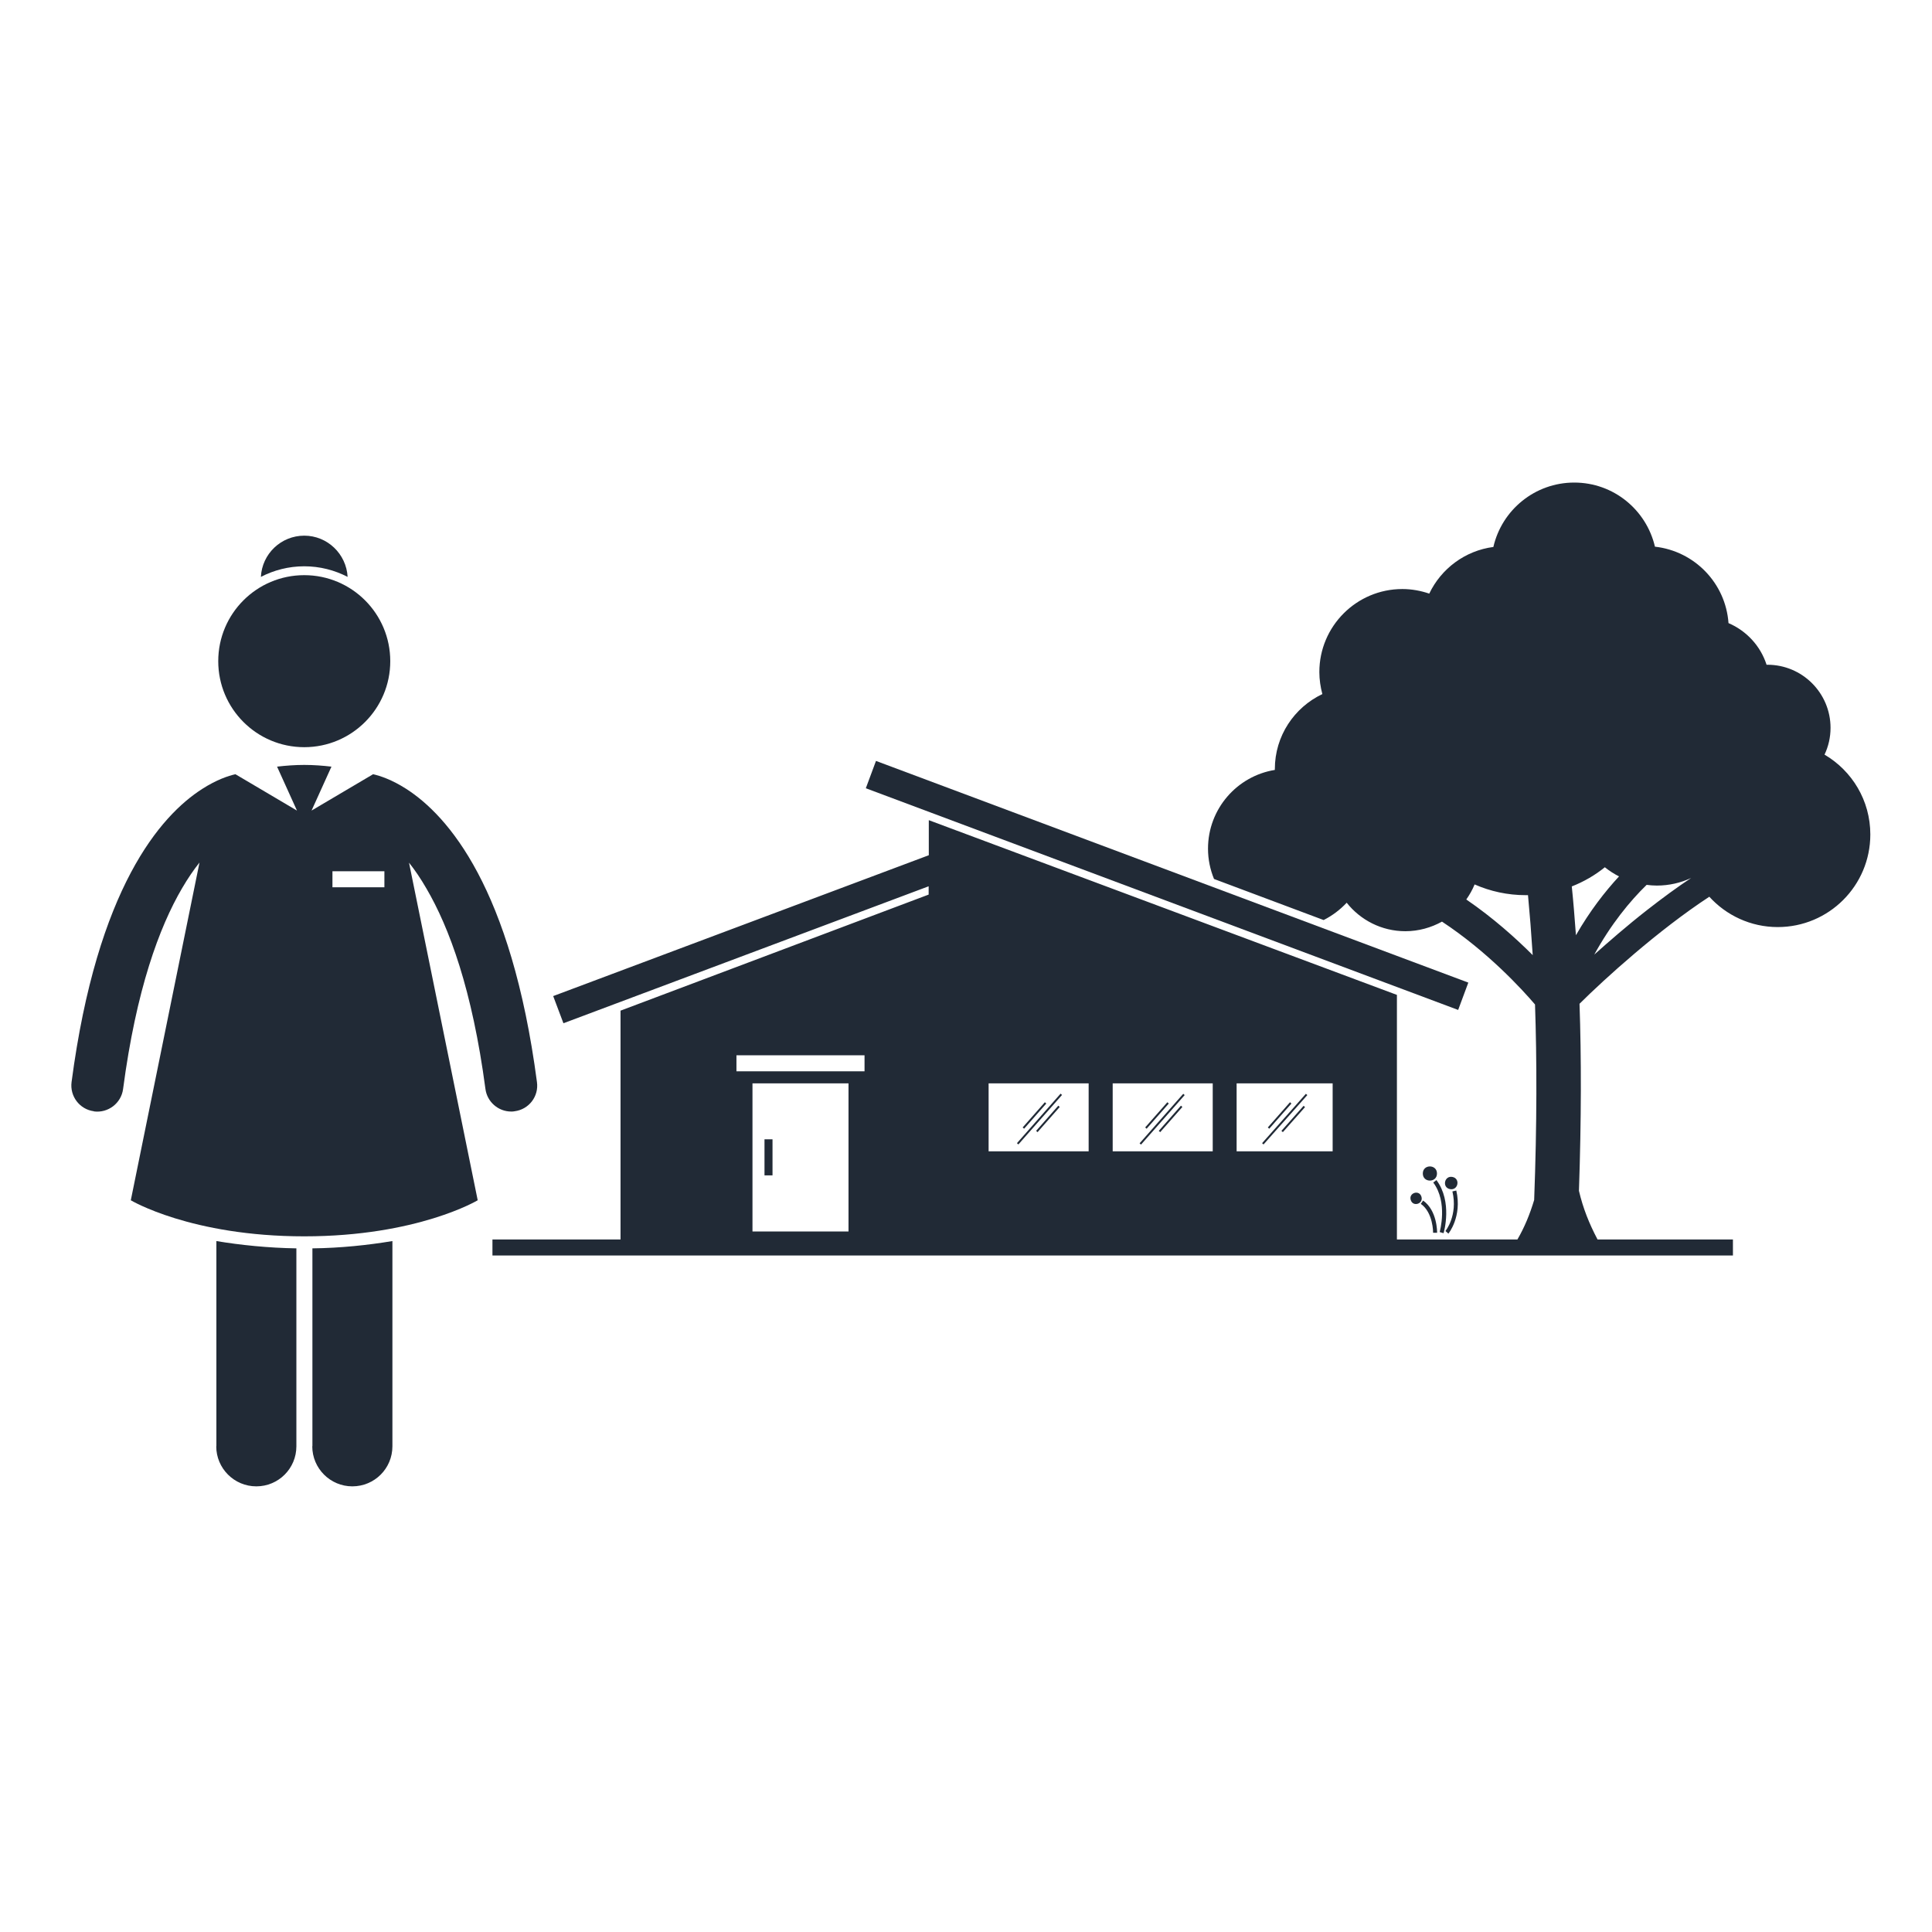 <?xml version="1.0" encoding="UTF-8"?>
<svg id="Calque_1" data-name="Calque 1" xmlns="http://www.w3.org/2000/svg" viewBox="0 0 135 135">
  <path d="M38.65,69.59l.72,1.91,25.52-9.57v.58l-21.53,8.11v15.99h-8.95v1.12h86.68v-1.12h-9.46c-.59-1.12-1.01-2.17-1.3-3.4.17-5.01.17-9.33.04-13.07,1.76-1.75,5.51-5.15,9.07-7.48,1.18,1.3,2.89,2.12,4.78,2.12,3.57,0,6.47-2.89,6.47-6.47,0-2.38-1.28-4.45-3.2-5.58.27-.57.42-1.2.42-1.87,0-2.44-1.98-4.41-4.41-4.41-.02,0-.04,0-.06,0-.42-1.31-1.4-2.37-2.66-2.91-.2-2.79-2.37-5.03-5.14-5.34-.6-2.57-2.89-4.48-5.64-4.48s-5.06,1.92-5.65,4.5c-1.98.26-3.65,1.52-4.48,3.26-.59-.2-1.22-.32-1.88-.32-3.2,0-5.8,2.6-5.8,5.8,0,.53.08,1.05.21,1.54-1.96.93-3.32,2.92-3.32,5.24,0,.02,0,.04,0,.06-2.65.43-4.67,2.73-4.67,5.5,0,.75.15,1.46.42,2.12l7.66,2.87c.61-.31,1.15-.72,1.61-1.21.96,1.21,2.44,1.99,4.1,1.99.93,0,1.8-.25,2.56-.67,3.17,2.09,5.56,4.69,6.5,5.79.13,3.81.14,8.33-.06,13.66-.3,1-.68,1.92-1.17,2.76h-8.42v-17.09l-32.71-12.21v2.45l-26.24,9.84ZM51.46,73.74h8.95v1.12h-8.95v-1.12ZM59.29,75.7v10.35h-6.71v-10.35h6.71ZM112.14,60.6c.31.25.64.46.99.64-.99,1.07-2.04,2.42-3.01,4.11-.09-1.22-.18-2.35-.29-3.41.84-.33,1.62-.78,2.31-1.34h0ZM111.38,66.74c1.19-2.17,2.51-3.77,3.68-4.91.23.03.47.05.71.05.86,0,1.67-.19,2.4-.53-.97.64-1.99,1.39-3.08,2.24-1.42,1.11-2.7,2.23-3.72,3.14h0ZM102.46,62.85c.23-.33.43-.68.58-1.05,1.09.48,2.3.75,3.57.75.05,0,.11,0,.16,0,.12,1.26.23,2.65.33,4.19-1.18-1.18-2.76-2.6-4.63-3.88h0ZM86.41,75.7h6.71v4.75h-6.71v-4.75ZM77.75,75.7h6.99v4.75h-6.99v-4.75ZM76.07,80.45h-6.99v-4.75h6.99v4.75Z" style="fill: #212a36;"/>
  <path d="M60.5,55.08l.71-1.91,41.39,15.49-.71,1.91-41.39-15.49Z" style="fill: #212a36;"/>
  <path d="M72.4,79.02l1.55-1.76.1.09-1.55,1.76-.1-.09Z" style="fill: #212a36;"/>
  <path d="M71.46,78.78l1.55-1.76.1.09-1.55,1.76-.1-.09Z" style="fill: #212a36;"/>
  <path d="M74.21,76.51l-.1-.09-3.05,3.46.1.09,3.05-3.46Z" style="fill: #212a36;"/>
  <path d="M80.97,79.02l1.55-1.76.1.09-1.55,1.76-.1-.09Z" style="fill: #212a36;"/>
  <path d="M81.67,77.11l-.1-.09-1.55,1.76.1.09,1.55-1.76Z" style="fill: #212a36;"/>
  <path d="M79.63,79.89l.1.09,3.05-3.46-.1-.09-3.05,3.46Z" style="fill: #212a36;"/>
  <path d="M89.54,79.02l1.55-1.75.1.09-1.55,1.75-.1-.09Z" style="fill: #212a36;"/>
  <path d="M88.59,78.78l1.55-1.76.1.09-1.55,1.76-.1-.09Z" style="fill: #212a36;"/>
  <path d="M88.19,79.88l3.06-3.45.1.09-3.06,3.45-.1-.09Z" style="fill: #212a36;"/>
  <path d="M53.42,79.61h.56v2.52h-.56v-2.52Z" style="fill: #212a36;"/>
  <path d="M100.37,82.46l-.22.17c1.04,1.39.45,3.44.45,3.46l.27.08c.03-.09.63-2.19-.49-3.7h0Z" style="fill: #212a36;"/>
  <path d="M100.41,82c0,.66-.99.66-.99,0s.99-.66.99,0" style="fill: #212a36;"/>
  <path d="M101.49,83.26c.39,1.67-.48,2.75-.49,2.76l.21.18s.97-1.19.55-3.01l-.27.06Z" style="fill: #212a36;"/>
  <path d="M101.49,82.24c.57.11.4.96-.17.85-.57-.11-.4-.96.17-.85" style="fill: #212a36;"/>
  <path d="M99.44,83.89l-.16.23c.87.61.86,2.01.86,2.02h.28c0-.06.01-1.56-.98-2.25h0Z" style="fill: #212a36;"/>
  <path d="M99.32,83.61c.17.5-.58.75-.74.25-.17-.5.58-.75.74-.25" style="fill: #212a36;"/>
  <path d="M24.29,40.31c-.09-1.6-1.41-2.88-3.03-2.88s-2.95,1.27-3.03,2.88c.91-.47,1.94-.74,3.03-.74s2.12.27,3.03.74Z" style="fill: #212a36;"/>
  <path d="M27.27,46.2c0,3.32-2.69,6.01-6.01,6.01s-6.01-2.69-6.01-6.01,2.69-6.01,6.01-6.01,6.01,2.69,6.01,6.01" style="fill: #212a36;"/>
  <path d="M15.11,101.06c0,1.54,1.25,2.8,2.8,2.8s2.8-1.25,2.8-2.8v-13.83c-1.96-.03-3.91-.23-5.59-.51v14.34Z" style="fill: #212a36;"/>
  <path d="M21.82,101.06c0,1.54,1.25,2.8,2.8,2.8s2.8-1.25,2.8-2.8v-14.34c-1.68.28-3.63.49-5.59.51v13.83Z" style="fill: #212a36;"/>
  <path d="M6.56,77.66c.99.13,1.91-.57,2.04-1.56.92-6.96,2.53-11.31,4.12-14.03.41-.7.82-1.3,1.22-1.8l-4.8,23.6s4.2,2.52,12.12,2.52,12.12-2.52,12.12-2.52l-4.8-23.59c.4.5.81,1.1,1.22,1.81,1.59,2.72,3.2,7.06,4.12,14,.12.91.9,1.58,1.8,1.58.08,0,.16,0,.24-.02,1-.13,1.7-1.04,1.56-2.04-1.79-13.57-6.21-18.61-9.14-20.49-1-.64-1.82-.91-2.31-1.02l-4.3,2.54,1.39-3.07c-.6-.07-1.25-.12-1.9-.12s-1.3.05-1.9.12l1.39,3.07-4.3-2.54c-.49.11-1.31.38-2.31,1.02-2.93,1.87-7.35,6.92-9.14,20.49-.13,1,.57,1.91,1.56,2.04h0ZM26.86,62h-3.63v-1.12h3.63v1.12Z" style="fill: #212a36;"/>
</svg>